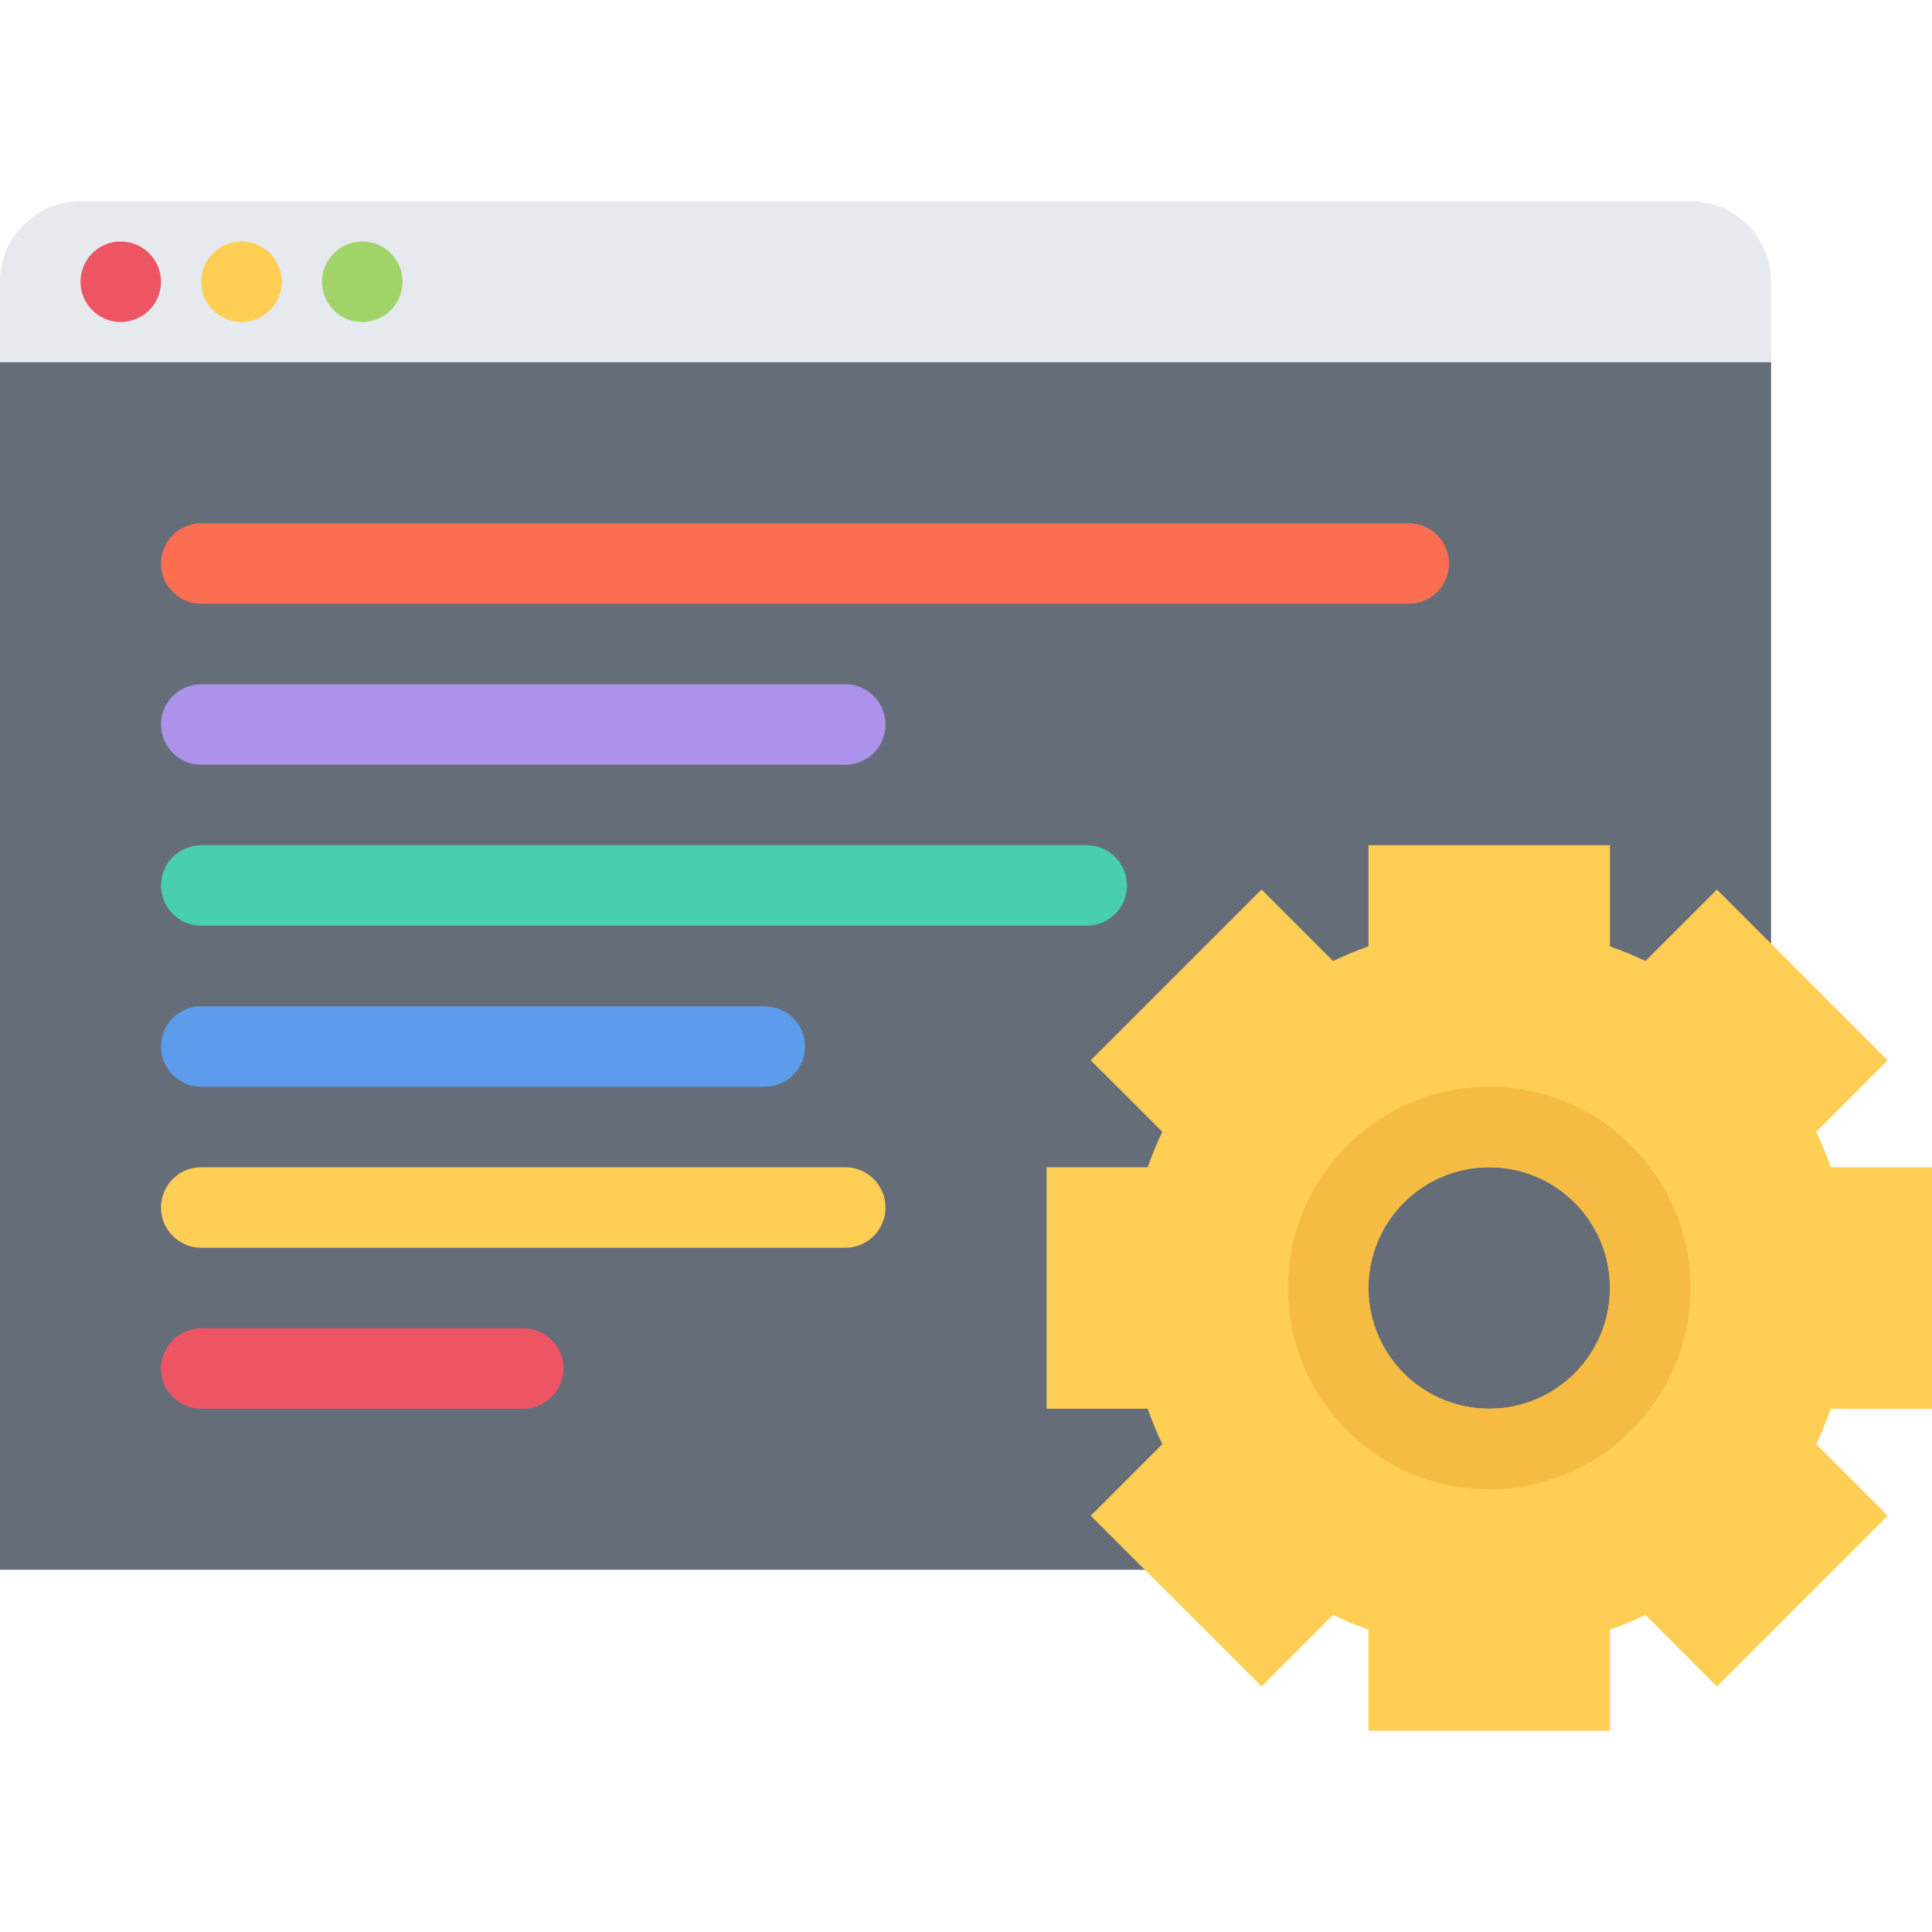 <?xml version="1.0" encoding="iso-8859-1"?>
<!-- Uploaded to: SVG Repo, www.svgrepo.com, Generator: SVG Repo Mixer Tools -->
<svg height="800px" width="800px" version="1.1" id="Layer_1" xmlns="http://www.w3.org/2000/svg" xmlns:xlink="http://www.w3.org/1999/xlink" 
	 viewBox="0 0 511.6 511.6" xml:space="preserve">
<path style="fill:#E6E9ED;" d="M468.977,127.901V74.614c0-11.772-9.555-21.327-21.326-21.327H21.32C9.547,53.287,0,62.842,0,74.614
	v53.287H468.977z"/>
<polygon style="fill:#656D78;" points="468.977,415.676 395.878,415.676 0,415.676 0,95.926 468.977,95.926 468.977,319.079 "/>
<path style="fill:#ED5564;" d="M42.631,74.614c0,5.886-4.771,10.648-10.656,10.648S21.32,80.5,21.32,74.614
	S26.09,63.95,31.975,63.95S42.631,68.729,42.631,74.614z"/>
<path style="fill:#FFCE54;" d="M74.606,74.614c0,5.886-4.77,10.648-10.655,10.648c-5.887,0-10.656-4.762-10.656-10.648
	s4.769-10.663,10.655-10.663S74.606,68.729,74.606,74.614z"/>
<path style="fill:#A0D468;" d="M106.58,74.614c0,5.886-4.77,10.648-10.655,10.648S85.27,80.5,85.27,74.614S90.04,63.95,95.925,63.95
	S106.58,68.729,106.58,74.614z"/>
<path style="fill:#FC6E51;" d="M373.052,138.565H53.294c-5.886,0-10.663,4.762-10.663,10.647c0,5.886,4.777,10.664,10.663,10.664
	h319.758c5.87,0,10.647-4.778,10.647-10.664C383.699,143.326,378.922,138.565,373.052,138.565z"/>
<path style="fill:#AC92EB;" d="M53.294,202.514h170.531c5.886,0,10.655-4.777,10.655-10.664c0-5.886-4.77-10.663-10.655-10.663
	H53.294c-5.886,0-10.663,4.777-10.663,10.663C42.631,197.737,47.408,202.514,53.294,202.514z"/>
<path style="fill:#48CFAD;" d="M287.776,223.826H53.294c-5.886,0-10.663,4.778-10.663,10.664s4.777,10.648,10.663,10.648h234.481
	c5.885,0,10.647-4.762,10.647-10.648S293.66,223.826,287.776,223.826z"/>
<path style="fill:#5D9CEC;" d="M53.294,287.777h149.212c5.886,0,10.663-4.778,10.663-10.664s-4.777-10.648-10.663-10.648H53.294
	c-5.886,0-10.663,4.763-10.663,10.648S47.408,287.777,53.294,287.777z"/>
<path style="fill:#FFCE54;" d="M223.825,309.087H53.294c-5.886,0-10.663,4.777-10.663,10.664c0,5.886,4.777,10.663,10.663,10.663
	h170.531c5.886,0,10.655-4.777,10.655-10.663C234.481,313.863,229.711,309.087,223.825,309.087z"/>
<path style="fill:#ED5564;" d="M138.556,351.725H53.294c-5.886,0-10.663,4.777-10.663,10.664c0,5.886,4.777,10.647,10.663,10.647
	h85.262c5.886,0,10.663-4.762,10.663-10.647C149.219,356.503,144.442,351.725,138.556,351.725z"/>
<path style="fill:#FFCE54;" d="M511.6,373.036v-63.95h-26.791c-1.125-3.2-2.42-6.338-3.872-9.367l18.923-18.938l-45.215-45.23
	l-18.923,18.938c-3.06-1.452-6.183-2.748-9.399-3.888v-26.776h-63.949v26.776c-3.201,1.14-6.34,2.436-9.368,3.888l-18.938-18.938
	l-45.23,45.23l18.955,18.938c-1.469,3.029-2.748,6.167-3.889,9.367h-26.775v63.95h26.775c1.141,3.217,2.42,6.339,3.889,9.384
	l-18.955,18.938l45.23,45.214l18.938-18.938c3.028,1.467,6.167,2.763,9.368,3.887v26.792h63.949v-26.792
	c3.217-1.124,6.34-2.42,9.399-3.887l18.923,18.938l45.23-45.214l-18.938-18.938c1.452-3.045,2.747-6.167,3.872-9.384H511.6z
	 M394.348,373.036c-17.643,0-31.975-14.316-31.975-31.975s14.332-31.976,31.975-31.976c17.674,0,31.975,14.317,31.975,31.976
	S412.022,373.036,394.348,373.036z"/>
<path style="fill:#F6BB42;" d="M394.348,287.777c-29.383,0-53.271,23.902-53.271,53.286c0,29.383,23.889,53.302,53.271,53.302
	c29.398,0,53.303-23.919,53.303-53.302C447.651,311.678,423.746,287.777,394.348,287.777z M394.348,373.036
	c-17.643,0-31.975-14.316-31.975-31.975s14.332-31.976,31.975-31.976c17.674,0,31.975,14.317,31.975,31.976
	S412.022,373.036,394.348,373.036z"/>
</svg>